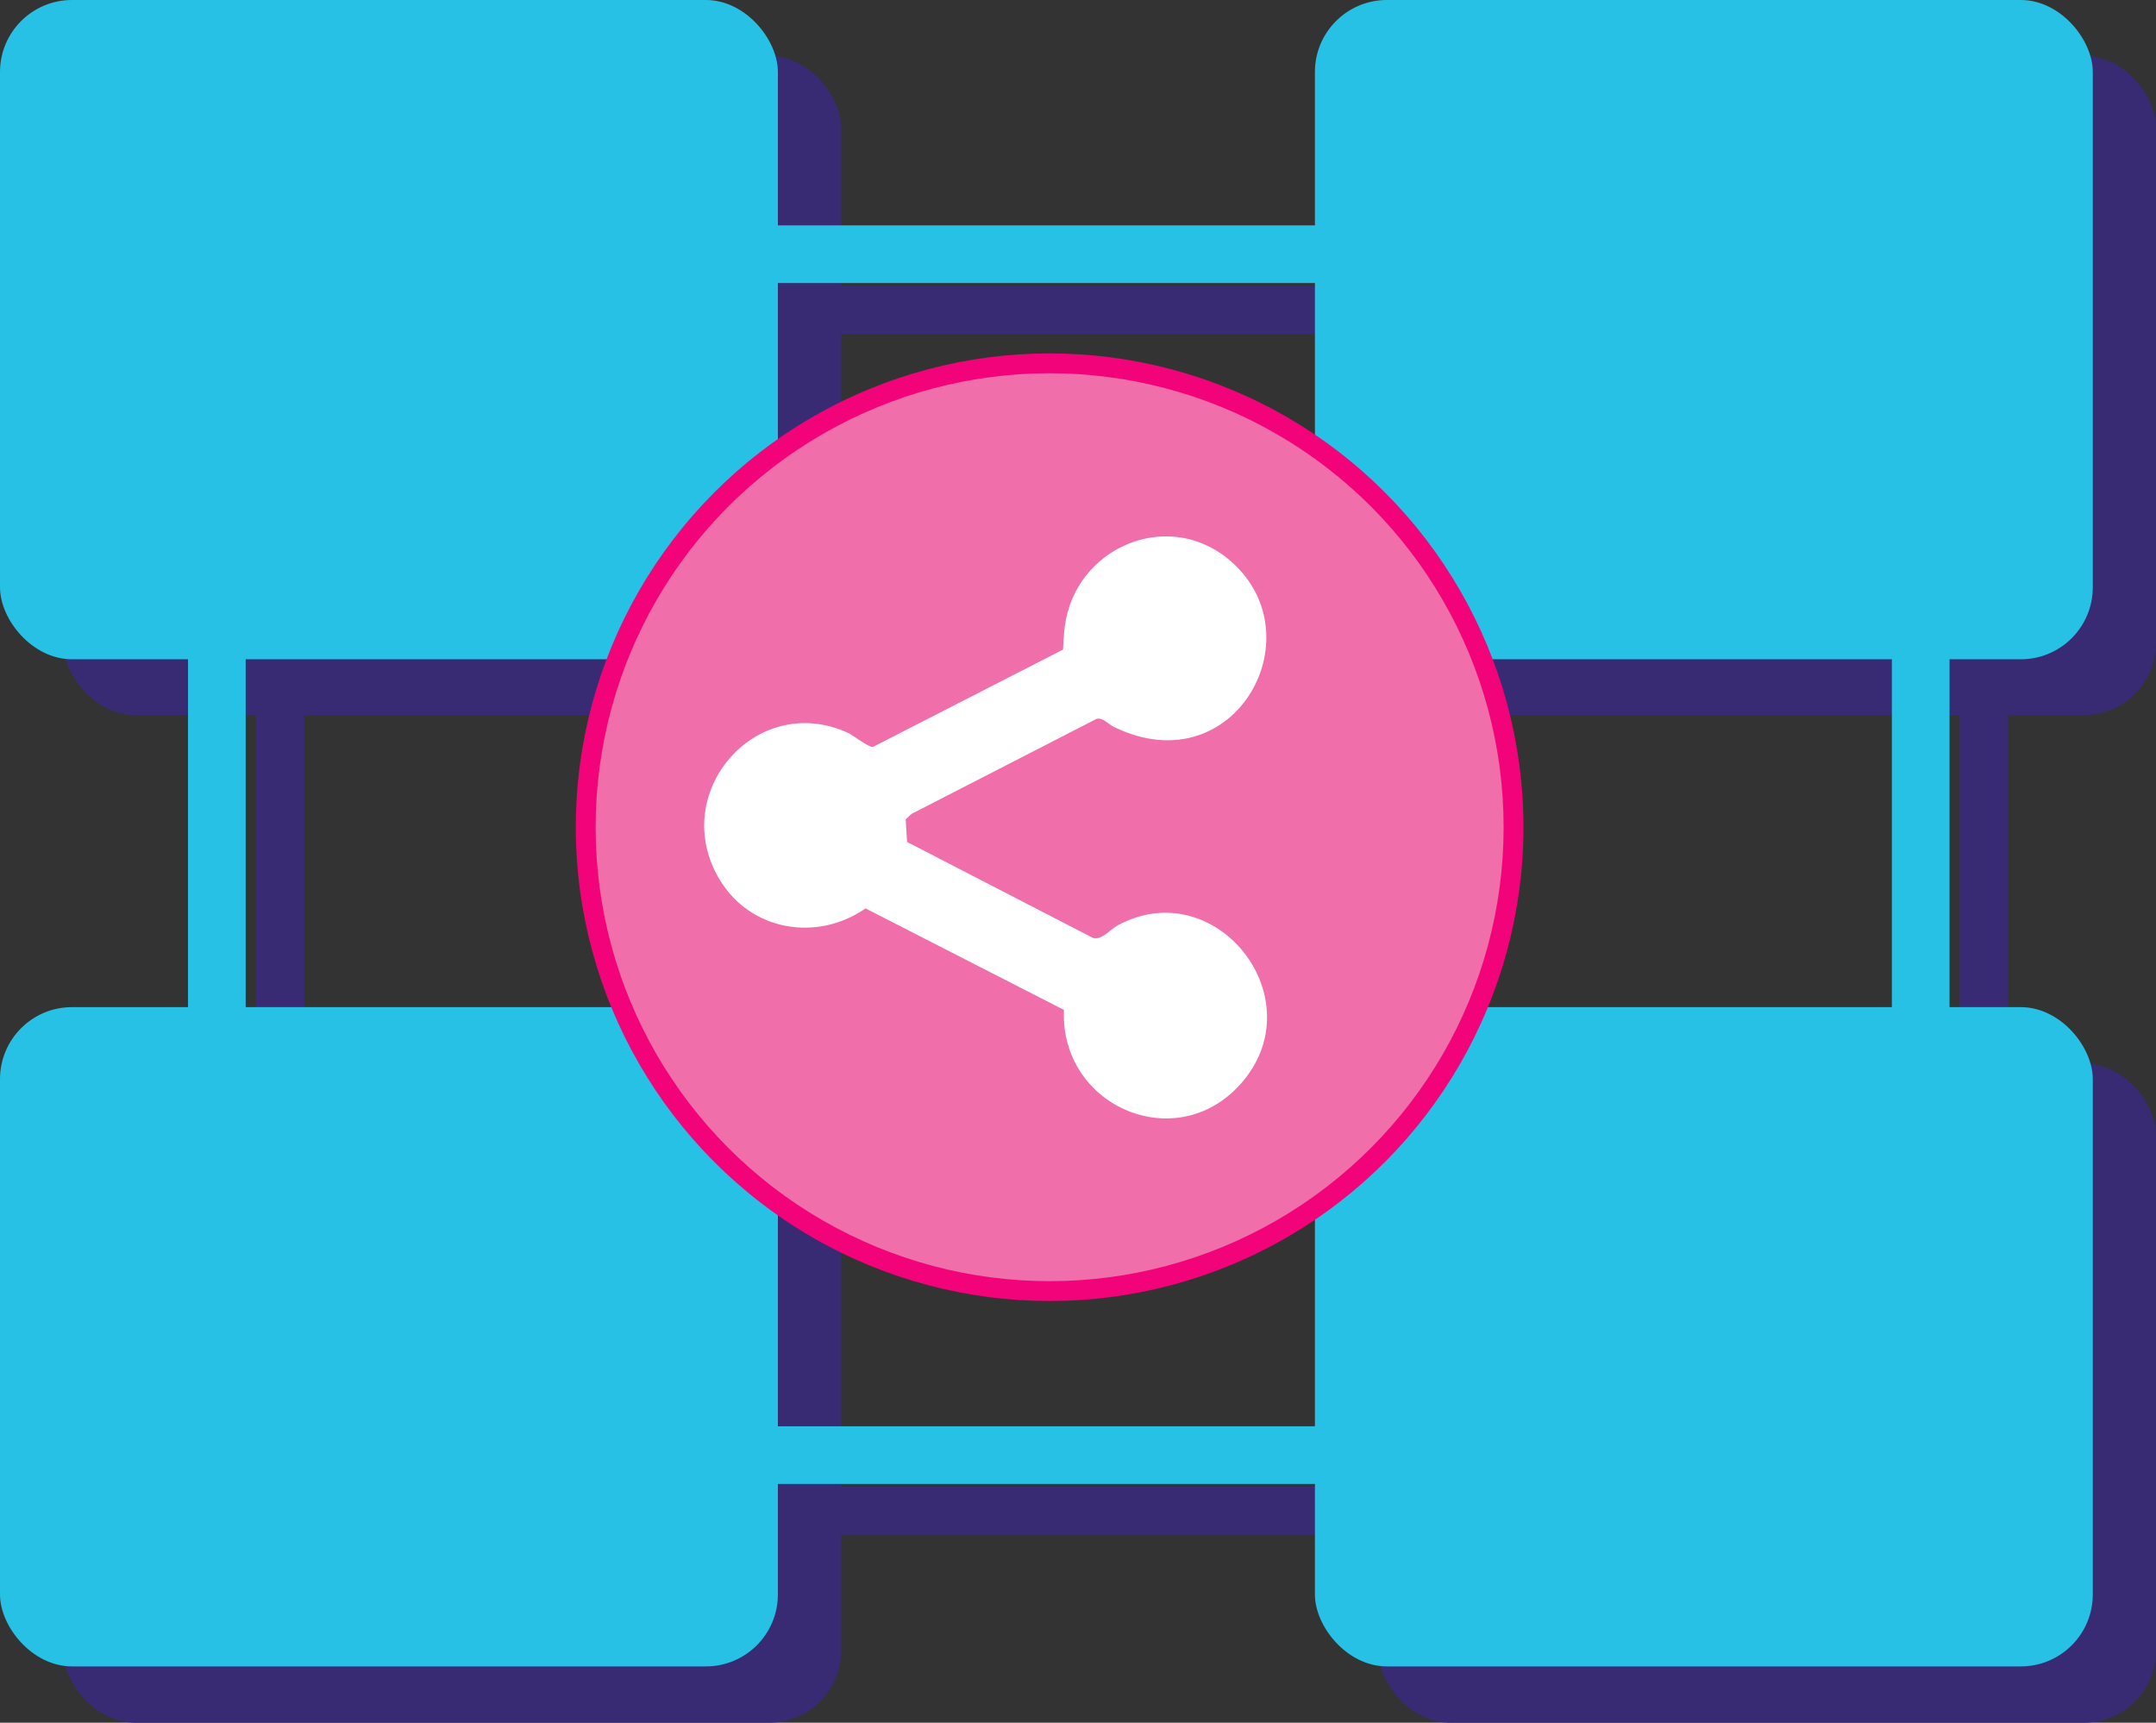 <?xml version="1.0" encoding="UTF-8"?>
<svg id="Layer_2" data-name="Layer 2" xmlns="http://www.w3.org/2000/svg" viewBox="0 0 46.73 37.34">
  <rect x="0" y="0" width="46.73" height="37.34" fill="#333333" stroke="none"/>
  <defs>
    <style>
      .cls-1 {
        fill: #27c1e6;
      }

      .cls-2 {
        stroke: #382b73;
        stroke-width: 1.05px;
      }

      .cls-2, .cls-3 {
        fill: none;
        stroke-miterlimit: 10;
      }

      .cls-4 {
        fill: #fff;
      }

      .cls-5 {
        fill: #f06ea9;
      }

      .cls-6 {
        fill: #f2037a;
      }

      .cls-7 {
        fill: #382b73;
      }

      .cls-3 {
        stroke: #27c1e6;
        stroke-width: 1.25px;
      }
    </style>
  </defs>
  <g id="Layer_1-2" data-name="Layer 1">
    <g>
      <g>
        <rect class="cls-7" x="1.37" y="1.21" width="16.86" height="14.29" rx="1.56" ry="1.56"/>
        <rect class="cls-2" x="6.07" y="6.72" width="36.93" height="26.03" rx="3.11" ry="3.11"/>
        <rect class="cls-7" x="29.87" y="1.21" width="16.86" height="14.29" rx="1.56" ry="1.56"/>
        <rect class="cls-7" x="1.37" y="23.05" width="16.86" height="14.29" rx="1.56" ry="1.56"/>
        <rect class="cls-7" x="29.87" y="23.05" width="16.86" height="14.29" rx="1.56" ry="1.56"/>
      </g>
      <g>
        <rect class="cls-1" width="16.86" height="14.29" rx="1.56" ry="1.56"/>
        <rect class="cls-3" x="4.7" y="5.51" width="36.93" height="26.03" rx="3.11" ry="3.11"/>
        <rect class="cls-1" x="28.5" width="16.86" height="14.29" rx="1.56" ry="1.56"/>
        <rect class="cls-1" y="21.83" width="16.86" height="14.29" rx="1.56" ry="1.56"/>
        <rect class="cls-1" x="28.5" y="21.83" width="16.86" height="14.29" rx="1.56" ry="1.56"/>
      </g>
      <circle class="cls-6" cx="22.75" cy="17.93" r="10.27"/>
      <g>
        <circle class="cls-5" cx="22.75" cy="17.93" r="9.84"/>
        <path class="cls-4" d="M23.06,21.89l-4.3-2.2c-1.05.73-2.49.49-3.16-.62-1.13-1.87.78-4.09,2.77-3.19.13.06.45.32.55.31l4.12-2.11s.02-.4.04-.51c.22-1.67,2.17-2.55,3.52-1.47,1.99,1.6.19,4.94-2.45,3.66-.13-.06-.24-.21-.38-.18l-4.01,2.06-.13.12.03.49,4.03,2.08c.19.05.36-.17.53-.27,2.1-1.14,4.23,1.51,2.75,3.34-1.38,1.71-4,.62-3.91-1.51Z"/>
      </g>
    </g>
  </g>
</svg>